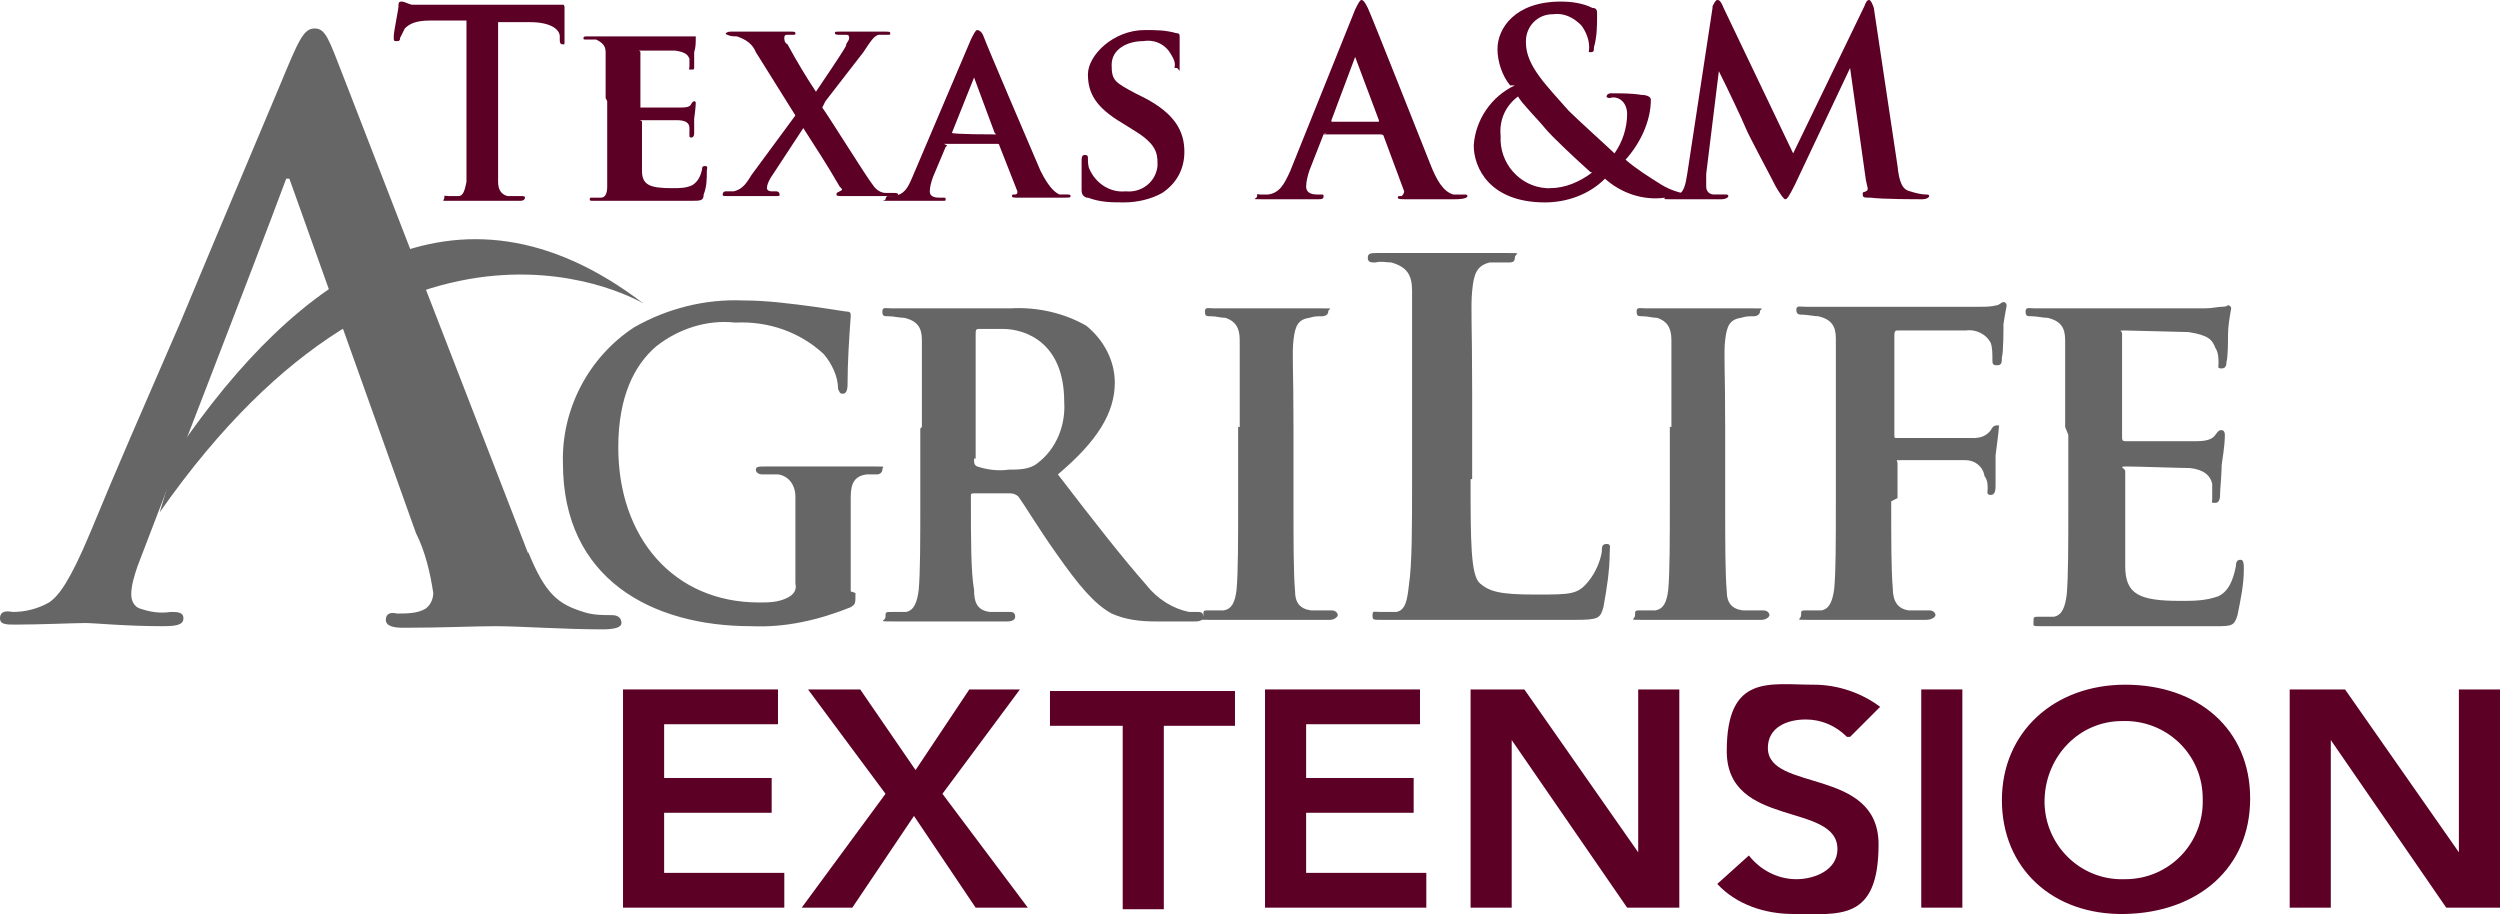 <?xml version="1.0" encoding="UTF-8"?> <svg xmlns="http://www.w3.org/2000/svg" id="Layer_1" version="1.1" viewBox="0 0 158.1 57.8"><defs><style> .st0 { fill: #666; } .st1 { fill: #5d0025; } </style></defs><g id="Layer_4"><path class="st1" d="M29.6,1.3h-2.4c-.9,0-1.3.2-1.6.5-.1.2-.2.4-.3.6,0,.1,0,.2-.2.2s-.2,0-.2-.3.3-1.7.3-1.9,0-.3.2-.3c.2,0,.5.2.7.2.5,0,1.1,0,1.6,0h6.4c.4,0,.7,0,1.1,0,.1,0,.3,0,.4,0,.1,0,.1.1.1.3s0,1.5,0,1.9,0,.3-.1.3-.2,0-.2-.3v-.2c0-.4-.5-.9-1.9-.9h-2c0,0,0,6.6,0,6.6,0,1.5,0,2.8,0,3.5,0,.5.2.8.6.9.3,0,.6,0,.8,0,.2,0,.3,0,.3.1s-.1.2-.3.2c-1.1,0-2.1,0-2.5,0s-1.4,0-2,0-.3,0-.3-.2,0-.1.3-.1c.2,0,.4,0,.6,0,.3,0,.4-.4.5-.9,0-.7,0-2,0-3.5V1.3Z"></path><path class="st1" d="M38.3,6.2v-2.9c0-.4-.2-.6-.6-.8-.2,0-.4,0-.6,0-.2,0-.2,0-.2-.1s.1-.1.3-.1h6c.2,0,.4,0,.6,0,0,0,.2,0,.2,0,0,0,0,0,0,.1,0,.3,0,.6-.1.9,0,.1,0,.7,0,.9s0,.2-.2.2-.1,0-.1-.2c0-.2,0-.3,0-.5-.1-.2-.2-.4-.9-.5-.2,0-2,0-2.2,0s0,0,0,.1v3.4c0,0,0,.1,0,.1h2.5c.3,0,.6,0,.7-.2s.2-.2.2-.2c0,0,.1,0,.1.1,0,0,0,.3-.1,1,0,.3,0,.8,0,.9s0,.3-.2.3c0,0-.1,0-.1-.1,0,0,0,0,0,0,0-.2,0-.3,0-.5,0-.3-.2-.5-.8-.5-.3,0-1.9,0-2.2,0s0,0,0,.1v3.1c0,.9.5,1.1,1.9,1.1.5,0,.9,0,1.3-.2.3-.2.5-.5.6-1,0-.1,0-.2.2-.2s.1.2.1.3c0,.5,0,1-.2,1.5,0,.4-.2.4-.8.4-1.1,0-1.9,0-2.6,0h-3.5c-.3,0-.3,0-.3-.1s0-.1.2-.1c.2,0,.3,0,.5,0,.3,0,.4-.3.4-.7,0-.6,0-1.7,0-2.9v-2.5Z"></path><path class="st1" d="M52,6.8c.5.7,2.8,4.4,3.2,4.9.2.3.5.5.8.5.2,0,.4,0,.6,0,0,0,.2,0,.2.1,0,.1-.1.1-.3.1h-3.1c-.4,0-.5,0-.5-.1s0-.1.2-.2.2-.1,0-.3c-.8-1.4-1.6-2.6-2.3-3.7l-2.1,3.2c-.1.2-.2.4-.2.6,0,.1.1.2.3.2h.3c0,0,.2,0,.2.2,0,.1,0,.1-.3.1h-.3c0,0-1,0-1.4,0s-1,0-1.2,0h-.2c-.1,0-.2,0-.2-.1,0,0,0-.2.2-.2,0,0,0,0,0,0,.2,0,.3,0,.5,0,.4-.1.7-.3,1.1-1l2.8-3.8-2.5-4c-.2-.5-.6-.8-1.2-1-.2,0-.4,0-.6-.1,0,0-.1,0-.1-.1,0,0,0,0,0,0,0,0,.1-.1.3-.1h3.8c.2,0,.3,0,.3.1s0,.1-.2.1c-.1,0-.2,0-.3,0-.1,0-.2,0-.2.2,0,.1,0,.3.2.4.6,1.1,1.2,2.1,1.8,3,.4-.6,1.7-2.5,1.9-2.9,0-.2.2-.3.2-.5,0-.1,0-.2-.2-.2-.1,0-.3,0-.5,0,0,0-.2,0-.2-.1s0-.1.3-.1h2.9c.2,0,.3,0,.3.1s0,.1-.2.1c-.2,0-.4,0-.5,0-.3,0-.6.5-1,1.1l-2.4,3.1Z"></path><path class="st1" d="M59.9,9.2c0,0,0,0-.1.1l-.8,1.9c-.1.3-.2.6-.2.9,0,.2.1.4.6.4h.2c.2,0,.2,0,.2.1s0,.1-.2.1c-.5,0-1.1,0-1.6,0s-.9,0-1.7,0-.3,0-.3-.1c0,0,0-.1.1-.2,0,0,0,0,0,0h.4c.7-.1.9-.5,1.2-1.2l3.7-8.7c.2-.4.3-.6.4-.6s.3.1.4.4c.3.8,2.7,6.4,3.6,8.5.6,1.2,1,1.4,1.2,1.5.2,0,.4,0,.5,0,.1,0,.2,0,.2.1s0,.1-.6.1h-2.7c-.3,0-.4,0-.4-.1s0-.1.2-.1c.1,0,.2-.1.1-.3,0,0,0,0,0,0l-1.1-2.8c0,0,0-.1-.1-.1h-3.4ZM62.9,8.4c0,0,0,0,0,0l-1.3-3.5c0,0,0-.1,0-.1s0,0,0,.1l-1.4,3.5h0c0,.1,2.8.1,2.8.1Z"></path><path class="st1" d="M68.7,12.5c-.2-.1-.3-.2-.3-.5,0-.8,0-1.6,0-1.8s0-.4.2-.4.2.1.2.2c0,.2,0,.5.1.7.4.9,1.3,1.5,2.3,1.4,1,.1,1.9-.6,2-1.6,0,0,0-.1,0-.2,0-.6-.1-1.2-1.4-2l-.8-.5c-1.7-1-2.2-1.9-2.2-3.1s1.6-2.8,3.6-2.8c.7,0,1.3,0,2,.2.1,0,.2,0,.2.2s0,.6,0,1.6,0,.4-.2.4-.1,0-.1-.2c0-.3-.2-.6-.4-.9-.4-.5-1-.7-1.6-.6-1,0-2,.5-2,1.5s.2,1.1,1.5,1.8l.6.3c1.9,1,2.5,2.1,2.5,3.4,0,1.1-.5,2-1.4,2.6-.7.4-1.6.6-2.4.6-.8,0-1.5,0-2.3-.3Z"></path><path class="st1" d="M83.9,8.4c0,0-.1,0-.2.1l-.9,2.3c-.1.3-.2.7-.2,1,0,.3.2.5.7.5h.2c.2,0,.2,0,.2.1s0,.2-.3.2c-.5,0-1.2,0-1.7,0s-1.1,0-1.9,0-.3,0-.3-.2,0-.1.2-.1c.2,0,.3,0,.5,0,.7-.1,1-.6,1.4-1.5l4.1-10.2C85.9.2,86,0,86.1,0s.2.1.4.5c.4.9,3,7.5,4,10,.6,1.5,1.1,1.7,1.4,1.8.2,0,.5,0,.7,0,.1,0,.2,0,.2.1s-.2.2-.8.2h-3.1c-.3,0-.5,0-.5-.1s0-.1.2-.1c.1,0,.2-.2.2-.3,0,0,0,0,0,0l-1.3-3.5c0,0,0-.1-.2-.1h-3.6ZM87.2,7.6c0,0,0,0,0,0l-1.5-4c0,0,0-.1,0-.1s0,0,0,.1l-1.5,4c0,0,0,.1,0,.1h3Z"></path><path class="st1" d="M95.5,5.4c-.5-.6-.8-1.5-.8-2.3,0-1.3,1.1-3,4-3,.7,0,1.4.1,2,.4.3,0,.3.2.3.4,0,.7,0,1.4-.2,2.1,0,.2,0,.3-.2.3s-.1,0-.1-.3c0-.5-.2-1-.5-1.4-.5-.5-1.1-.8-1.8-.7-1,0-1.7.8-1.7,1.7,0,0,0,0,0,.1,0,1.5,1.4,2.8,2.7,4.3.6.6,2.6,2.4,2.9,2.7.5-.7.8-1.6.8-2.5,0-.3-.1-.6-.3-.8-.2-.2-.5-.3-.8-.2,0,0-.2,0-.2-.1s.1-.2.3-.2c.6,0,1.3,0,1.9.1.3,0,.6.1.6.3,0,1.4-.7,2.8-1.6,3.8.7.6,1.5,1.1,2.3,1.6.5.3,1.1.5,1.7.6.1,0,.2,0,.2.1s-.1.1-.5.1h-1.2c-1.4.2-2.8-.3-3.8-1.2-1,1-2.4,1.5-3.8,1.5-3.5,0-4.5-2.2-4.5-3.6.1-1.6,1.1-3.1,2.6-3.8ZM100.6,10.9c-.9-.8-2.5-2.3-2.9-2.8s-1.5-1.6-1.7-2c-.8.6-1.2,1.5-1.1,2.5-.1,1.7,1.2,3.2,2.9,3.3,0,0,.1,0,.2,0,1,0,1.9-.4,2.7-1Z"></path><path class="st1" d="M108.3.4C108.4.2,108.5,0,108.6,0s.2,0,.4.5l4.4,9.2L117.9.4c.1-.3.2-.4.3-.4s.2.2.3.5l1.5,10c.1,1,.3,1.5.8,1.6.3.1.7.2,1,.2.1,0,.2,0,.2.1s-.2.2-.4.2c-.4,0-2.6,0-3.3-.1-.4,0-.5,0-.5-.2s0-.1.2-.2.1-.2,0-.7l-1-7.1h0l-3.5,7.4c-.4.8-.5.9-.6.9s-.3-.3-.6-.8c-.4-.8-1.7-3.2-1.9-3.7s-1.1-2.4-1.7-3.6h0l-.8,6.5c0,.3,0,.5,0,.8,0,.3.2.5.5.5.2,0,.5,0,.7,0,.1,0,.2,0,.2.1s-.2.2-.4.2c-.7,0-1.4,0-1.7,0s-1.1,0-1.6,0-.3,0-.3-.2,0-.1.2-.1c.2,0,.3,0,.5,0,.5,0,.6-.7.7-1.3l1.6-10.5Z"></path><path class="st0" d="M54.1,37.5c0,.7,0,.7-.3.9-2,.8-4.1,1.3-6.3,1.2-6.3,0-11.9-3-11.9-10.3-.1-3.4,1.6-6.7,4.5-8.6,2.1-1.2,4.5-1.8,6.9-1.7,1.5,0,3,.2,4.5.4.7.1,1.3.2,2,.3.3,0,.3.1.3.3-.1,1.4-.2,2.9-.2,4.3,0,.4-.1.6-.3.6s-.2-.1-.3-.3c0-.8-.4-1.6-.9-2.2-1.5-1.4-3.5-2.1-5.6-2-1.8-.2-3.6.4-5,1.5-1.4,1.2-2.4,3.2-2.4,6.4,0,5.7,3.5,9.8,8.9,9.8.6,0,1.2,0,1.8-.3.4-.2.6-.5.5-.9v-5.5c0-.7-.4-1.3-1.1-1.4,0,0,0,0,0,0-.3,0-.7,0-1,0-.2,0-.4-.1-.4-.3s.2-.2.6-.2c1.3,0,3.2,0,3.9,0s2.2,0,3,0,.5,0,.5.2c0,.2-.2.3-.3.3-.2,0-.5,0-.7,0-.7.1-1,.5-1,1.4v6Z"></path><path class="st0" d="M58.3,27v-5.5c0-.8-.3-1.2-1.1-1.4-.3,0-.7-.1-1-.1-.3,0-.4,0-.4-.3s.2-.2.6-.2c1.3,0,3,0,3.5,0,.9,0,3.2,0,4,0,1.7-.1,3.4.3,4.8,1.1,1.1.9,1.8,2.2,1.8,3.6,0,1.9-1.1,3.7-3.6,5.8,2.3,3,4.1,5.3,5.6,7,.7.9,1.7,1.5,2.7,1.7.2,0,.4,0,.6,0,.2,0,.3.1.3.3,0,.2-.2.3-.5.3h-2.5c-1,0-1.9-.1-2.8-.5-1.1-.6-2.1-1.8-3.5-3.8-1-1.4-2.1-3.2-2.4-3.6-.1-.1-.3-.2-.5-.2h-2.3c-.1,0-.2,0-.2.1,0,0,0,0,0,0v.4c0,2.4,0,4.5.2,5.6,0,.8.2,1.3,1,1.4.4,0,.8,0,1.3,0,.2,0,.3.1.3.3,0,.2-.2.3-.5.3-1.5,0-3.6,0-4,0s-2.1,0-3.2,0-.5,0-.5-.3,0-.3.4-.3c.3,0,.6,0,.9,0,.5-.1.7-.6.8-1.4.1-1.1.1-3.2.1-5.6v-4.6ZM61.6,29c0,.3,0,.4.2.5.6.2,1.3.3,2,.2.6,0,1.3,0,1.8-.4,1.2-.9,1.8-2.4,1.7-3.9,0-3.7-2.4-4.6-3.9-4.6-.5,0-1,0-1.5,0-.2,0-.2.1-.2.4v7.8Z"></path><path class="st0" d="M78.4,27v-5.5c0-.8-.3-1.2-.9-1.4-.3,0-.6-.1-.9-.1-.3,0-.4,0-.4-.3s.2-.2.6-.2c1,0,2.7,0,3.4,0s2.3,0,3.3,0,.5,0,.5.2-.2.3-.4.3c-.3,0-.5,0-.8.1-.7.1-.9.5-1,1.4s0,1.6,0,5.6v4.6c0,2.5,0,4.6.1,5.7,0,.7.3,1.1,1,1.2.4,0,.9,0,1.3,0,.3,0,.4.2.4.3s-.2.3-.5.3c-1.7,0-3.4,0-4.1,0s-2.3,0-3.4,0-.5,0-.5-.3,0-.3.4-.3c.3,0,.6,0,.9,0,.5-.1.7-.5.8-1.3.1-1.1.1-3.2.1-5.7v-4.6Z"></path><path class="st0" d="M93,30.3c0,3.9,0,6.1.6,6.6s1.2.7,3.5.7,2.7,0,3.4-.9c.4-.5.7-1.2.8-1.8,0-.3,0-.5.3-.5s.2.2.2.5c0,1.2-.2,2.4-.4,3.5-.2.7-.3.8-1.8.8s-3.6,0-4.9,0-2.4,0-3.6,0h-1.7c-.7,0-1.4,0-2,0s-.6,0-.6-.3.1-.2.5-.2c.3,0,.7,0,1,0,.6-.1.7-.8.8-1.7.2-1.3.2-3.7.2-6.6v-5.5c0-4.7,0-5.5,0-6.5s-.3-1.5-1.3-1.8c-.3,0-.7-.1-1,0-.3,0-.5,0-.5-.3s.2-.3.7-.3c1.4,0,3.2,0,4,0s2.8,0,4,0,.6,0,.6.3-.2.3-.5.3c-.4,0-.8,0-1.1,0-.8.2-1,.7-1.1,1.8s0,1.9,0,6.5v5.4Z"></path><path class="st0" d="M105.7,27v-5.5c0-.8-.3-1.2-.9-1.4-.3,0-.6-.1-.9-.1-.3,0-.4,0-.4-.3s.2-.2.6-.2c1,0,2.7,0,3.4,0s2.3,0,3.3,0,.5,0,.5.2-.2.3-.4.3c-.3,0-.5,0-.8.1-.7.1-.9.5-1,1.4s0,1.6,0,5.6v4.6c0,2.5,0,4.6.1,5.7,0,.7.3,1.1,1,1.2.4,0,.9,0,1.3,0,.3,0,.4.2.4.3s-.2.3-.5.3c-1.7,0-3.4,0-4.2,0s-2.3,0-3.3,0-.5,0-.5-.3,0-.3.4-.3c.3,0,.6,0,.9,0,.5-.1.7-.5.8-1.3.1-1.1.1-3.2.1-5.7v-4.6Z"></path><path class="st0" d="M119.6,31.7c0,2.5,0,4.4.1,5.5,0,.8.3,1.3,1,1.4.4,0,.8,0,1.3,0,.3,0,.4.2.4.3s-.2.3-.6.3c-1.6,0-3.4,0-4.1,0s-2.3,0-3.3,0-.5,0-.5-.3,0-.3.4-.3c.3,0,.6,0,.9,0,.5-.1.7-.6.8-1.4.1-1.1.1-3,.1-5.6v-10.2c0-.8-.3-1.2-1.1-1.4-.3,0-.7-.1-1-.1-.2,0-.4,0-.4-.3s.2-.2.6-.2c1.3,0,2.9,0,3.7,0h7.3c.4,0,.7,0,1.1-.1.1,0,.3-.2.4-.2s.2.1.2.2-.1.5-.2,1.2c0,.3,0,1.8-.1,2.1,0,.3,0,.5-.3.5s-.3-.1-.3-.4c0-.3,0-.7-.1-1-.3-.6-1-.9-1.6-.8h-4.3c-.1,0-.2,0-.2.3v6.3c0,.2,0,.2.2.2h4.8c.4,0,.8-.1,1.1-.5.1-.2.2-.3.4-.3s.1,0,.1.2-.1.9-.2,1.7c0,.5,0,1.7,0,1.9s0,.6-.3.6-.2-.2-.2-.4c0-.3,0-.5-.2-.8-.1-.6-.6-1-1.2-1-.6,0-3.7,0-4.1,0s-.2,0-.2.2v2.2Z"></path><path class="st0" d="M130.6,27v-5.5c0-.8-.3-1.2-1.1-1.4-.3,0-.7-.1-1-.1-.3,0-.4,0-.4-.3s.2-.2.6-.2c1.3,0,3,0,3.7,0h7c.5,0,.9-.1,1.1-.1.1,0,.3,0,.4-.1.1,0,.2.1.2.2-.1.6-.2,1.1-.2,1.7,0,.3,0,1.4-.1,1.7,0,.1,0,.4-.3.4s-.2-.1-.2-.3c0-.3,0-.7-.2-1-.2-.5-.4-.8-1.7-1-.4,0-3.5-.1-4-.1s-.2,0-.2.2v6.5c0,.2,0,.3.2.3.6,0,3.9,0,4.5,0s1-.1,1.2-.4.3-.3.4-.3.2.1.2.3,0,.6-.2,1.9c0,.5-.1,1.6-.1,1.8s0,.6-.3.6-.2,0-.2-.2c0-.3,0-.6,0-1-.1-.5-.5-.9-1.4-1-.5,0-3.4-.1-4-.1s-.1.1-.1.3v6c0,1.8.9,2.2,3.5,2.2.8,0,1.6,0,2.4-.3.6-.3.9-.9,1.1-1.9,0-.3.1-.4.3-.4s.2.3.2.6c0,1-.2,1.9-.4,2.9-.2.7-.4.7-1.4.7-1.9,0-3.5,0-4.7,0s-2.2,0-3,0h-1.5c-.6,0-1.2,0-1.8,0s-.5,0-.5-.3,0-.3.4-.3c.3,0,.6,0,.9,0,.5-.1.7-.6.8-1.4.1-1.1.1-3.2.1-5.6v-4.5Z"></path><path class="st0" d="M33.4,34.9c1.1,2.7,1.9,3.3,3.5,3.8.6.2,1.2.2,1.8.2.4,0,.6.2.6.5s-.5.4-1.2.4c-2.5,0-5.2-.2-6.8-.2-1.2,0-3.4.1-5.8.1-.6,0-1.1-.1-1.1-.5s.3-.5.7-.4c.6,0,1.3,0,1.8-.3.3-.2.5-.6.5-1-.2-1.3-.5-2.6-1.1-3.8l-8-22.4h-.2c-2,5.4-8.2,21.3-9.4,24.5-.2.6-.4,1.2-.4,1.8,0,.4.2.8.6.9.6.2,1.2.3,1.9.2.4,0,.8,0,.8.4s-.4.5-1.3.5c-2.4,0-4.3-.2-4.9-.2s-3,.1-4.4.1c-.6,0-1,0-1-.4s.3-.5.8-.4c.8,0,1.6-.2,2.3-.6.6-.4,1.3-1.3,2.6-4.4,1.9-4.6,3.1-7.3,5.7-13.3,3-7.2,5.3-12.6,6.3-15,1.2-2.9,1.5-3.6,2.2-3.6s.9.7,1.8,3l11.7,30.2Z"></path><path class="st0" d="M11.3,28.4c7.4-10.8,17.5-18.3,29.4-9.2,0,0-15-9.1-30.6,13.2"></path><path class="st1" d="M39.4,43.6h9.8v2.2h-7.2v3.4h6.8v2.2h-6.8v3.8h7.6v2.2h-10.2v-13.8Z"></path><path class="st1" d="M56,50.2l-4.9-6.6h3.3l3.5,5.1,3.4-5.1h3.2l-4.9,6.6,5.4,7.2h-3.3l-3.9-5.8-3.9,5.8h-3.2l5.3-7.2Z"></path><path class="st1" d="M70.9,45.9h-4.5v-2.2h11.7v2.2h-4.5v11.6h-2.6v-11.6Z"></path><path class="st1" d="M80,43.6h9.8v2.2h-7.2v3.4h6.8v2.2h-6.8v3.8h7.6v2.2h-10.2v-13.8Z"></path><path class="st1" d="M92.9,43.6h3.5l7.2,10.3h0v-10.3h2.6v13.8h-3.3l-7.3-10.6h0v10.6h-2.6v-13.8Z"></path><path class="st1" d="M116.8,46.6c-.7-.7-1.6-1.1-2.6-1.1-1.2,0-2.4.5-2.4,1.8,0,2.8,7,1.2,7,6.1s-2.5,4.4-5.4,4.4c-1.8,0-3.6-.6-4.8-1.9l2-1.8c.7.9,1.8,1.5,3,1.5,1.2,0,2.6-.6,2.6-1.9,0-3-7-1.3-7-6.2s2.7-4.2,5.5-4.2c1.5,0,3,.5,4.2,1.4l-1.9,1.9Z"></path><path class="st1" d="M121.5,43.6h2.6v13.8h-2.6v-13.8Z"></path><path class="st1" d="M134.4,43.3c4.6,0,7.9,2.8,7.9,7.2s-3.3,7.2-7.9,7.3-7.8-2.9-7.8-7.2,3.3-7.3,7.8-7.3ZM134.4,55.6c2.8,0,5-2.3,4.9-5.1,0-2.8-2.3-5-5.1-4.9-2.7,0-4.8,2.2-4.9,4.9-.1,2.7,2,5,4.7,5.1.1,0,.3,0,.4,0h0Z"></path><path class="st1" d="M144.8,43.6h3.5l7.2,10.3h0v-10.3h2.6v13.8h-3.4l-7.3-10.6h0v10.6h-2.6v-13.8Z"></path></g></svg> 